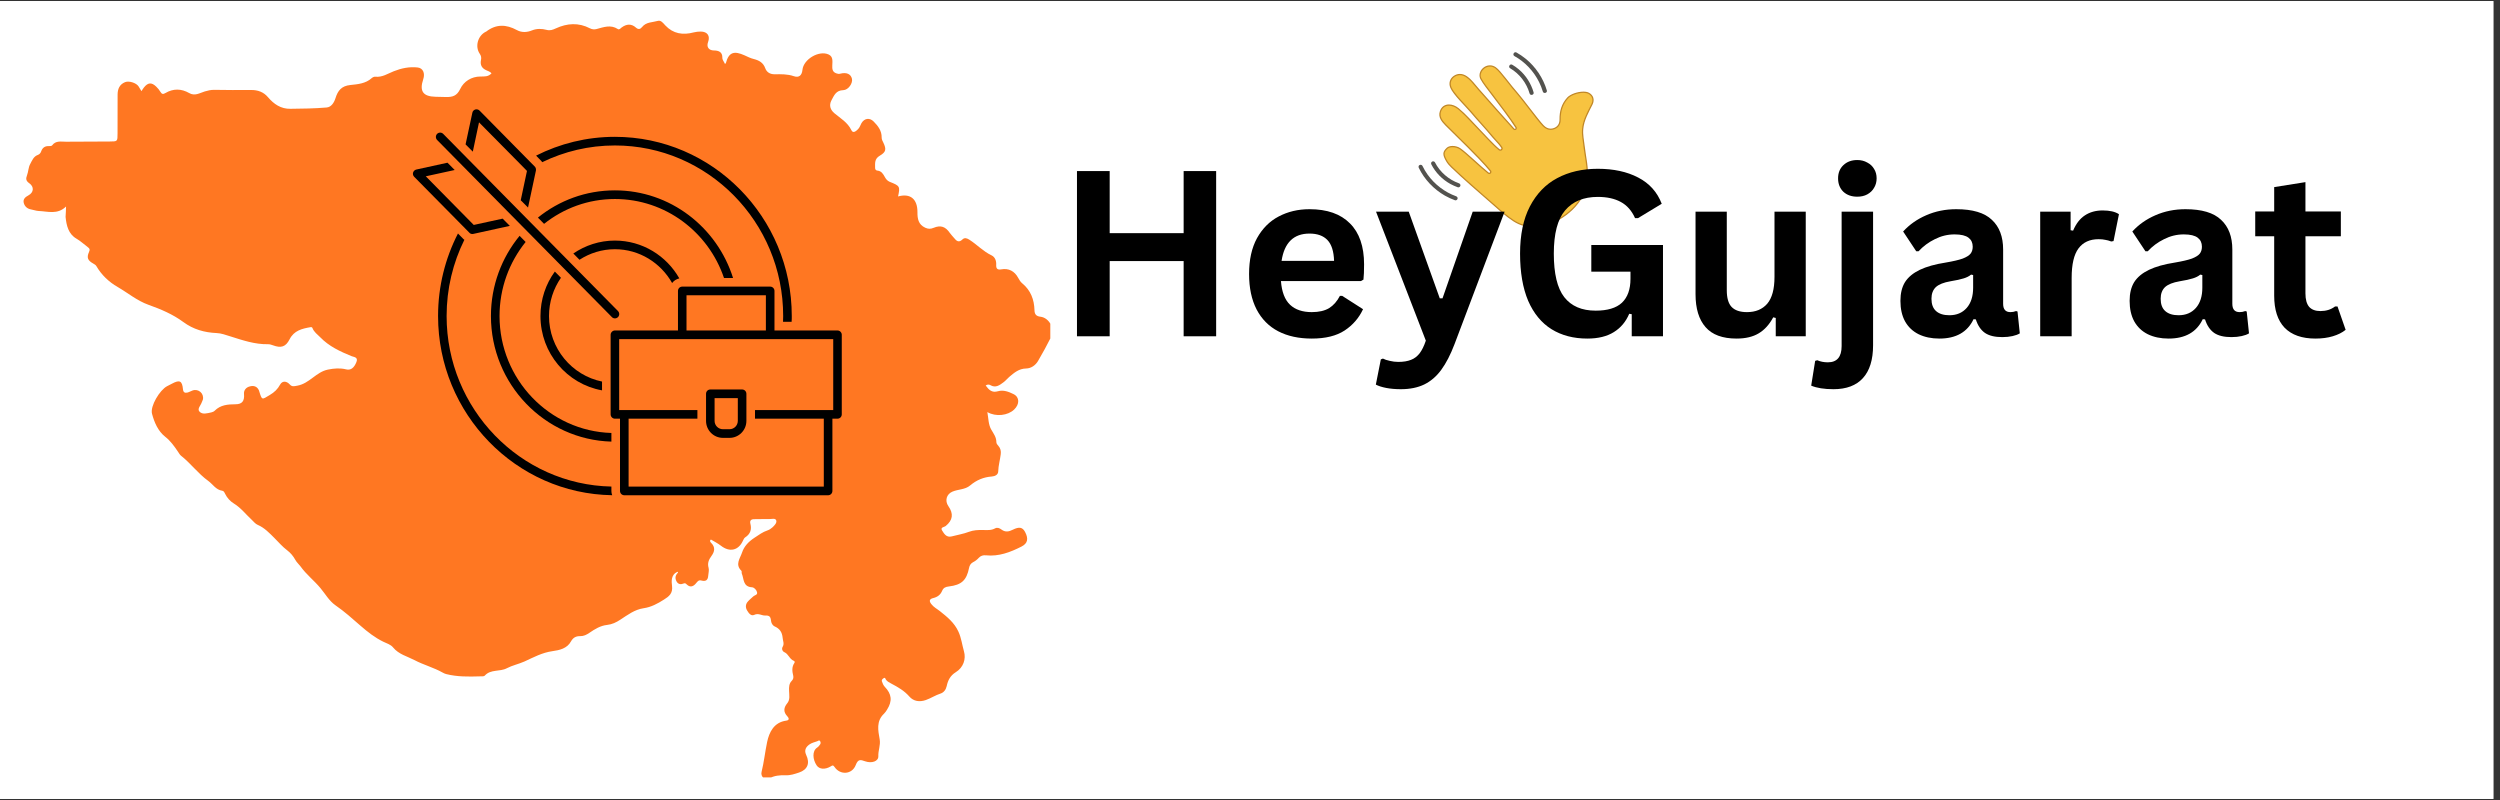 <svg xmlns="http://www.w3.org/2000/svg" xmlns:xlink="http://www.w3.org/1999/xlink" width="250" viewBox="0 0 187.5 60" height="80" preserveAspectRatio="xMidYMid meet"><rect x="0" y="0" width="187.5" height="60" fill="#333333" stroke="none"/><defs><g></g><clipPath id="df2599ed6d"><path d="M 0 0.078 L 187 0.078 L 187 59.918 L 0 59.918 Z M 0 0.078 " clip-rule="nonzero"></path></clipPath><clipPath id="8a6b25657c"><path d="M 1.73 1.457 L 78.773 1.457 L 78.773 58.305 L 1.73 58.305 Z M 1.73 1.457 " clip-rule="nonzero"></path></clipPath><clipPath id="fb42b76bf1"><path d="M 32.258 17.27 L 46 17.27 L 46 37.145 L 32.258 37.145 Z M 32.258 17.27 " clip-rule="nonzero"></path></clipPath><clipPath id="06adc9cfc5"><path d="M 34 8.098 L 41 8.098 L 41 16 L 34 16 Z M 34 8.098 " clip-rule="nonzero"></path></clipPath><clipPath id="bd9e042d4f"><path d="M 30.969 12 L 39 12 L 39 18 L 30.969 18 Z M 30.969 12 " clip-rule="nonzero"></path></clipPath><clipPath id="2ea2609d50"><path d="M 45.766 21.16 L 63.133 21.16 L 63.133 37.145 L 45.766 37.145 Z M 45.766 21.16 " clip-rule="nonzero"></path></clipPath><clipPath id="b5406165d2"><path d="M 107 4 L 119.566 4 L 119.566 17 L 107 17 Z M 107 4 " clip-rule="nonzero"></path></clipPath><clipPath id="9f52a80bcf"><path d="M 107.926 4.891 L 119.523 4.891 L 119.523 17.043 L 107.926 17.043 Z M 107.926 4.891 " clip-rule="nonzero"></path></clipPath><clipPath id="388099c401"><path d="M 113 3.84 L 117 3.84 L 117 7 L 113 7 Z M 113 3.84 " clip-rule="nonzero"></path></clipPath><clipPath id="dc6855bd15"><path d="M 106.363 12 L 110 12 L 110 16 L 106.363 16 Z M 106.363 12 " clip-rule="nonzero"></path></clipPath></defs><g clip-path="url(#df2599ed6d)"><path fill="#ffffff" d="M 0 0.078 L 187 0.078 L 187 59.922 L 0 59.922 Z M 0 0.078 " fill-opacity="1" fill-rule="nonzero"></path><path fill="#ffffff" d="M 0 0.078 L 187 0.078 L 187 59.922 L 0 59.922 Z M 0 0.078 " fill-opacity="1" fill-rule="nonzero"></path></g><g clip-path="url(#8a6b25657c)"><path fill="#ff7722" d="M 4.953 15.488 C 4.312 16.121 3.574 15.848 2.898 15.824 C 2.715 15.816 2.523 15.742 2.328 15.707 C 2.047 15.66 1.84 15.477 1.777 15.199 C 1.719 14.926 1.902 14.777 2.133 14.652 C 2.539 14.434 2.574 14.008 2.195 13.742 C 1.949 13.57 1.922 13.41 2.027 13.145 C 2.133 12.871 2.121 12.562 2.266 12.301 C 2.41 12.035 2.516 11.734 2.844 11.617 C 2.961 11.574 3.051 11.473 3.09 11.348 C 3.188 11.074 3.375 10.945 3.668 10.957 C 3.746 10.957 3.871 10.957 3.906 10.906 C 4.184 10.527 4.574 10.629 4.949 10.629 C 6.043 10.625 7.137 10.617 8.23 10.613 C 8.816 10.609 8.816 10.613 8.816 10.008 C 8.816 9.039 8.816 8.07 8.82 7.102 C 8.82 6.68 8.961 6.332 9.383 6.16 C 9.672 6.043 10.219 6.215 10.391 6.477 C 10.465 6.59 10.531 6.707 10.609 6.836 C 10.68 6.73 10.734 6.637 10.801 6.555 C 11.102 6.18 11.371 6.164 11.715 6.496 C 11.836 6.613 11.949 6.746 12.031 6.887 C 12.133 7.059 12.227 7.086 12.402 6.98 C 12.992 6.629 13.598 6.641 14.191 6.98 C 14.609 7.227 14.984 6.973 15.355 6.859 C 15.586 6.789 15.812 6.738 16.051 6.738 C 16.977 6.746 17.902 6.766 18.828 6.75 C 19.34 6.742 19.773 6.906 20.094 7.285 C 20.543 7.812 21.066 8.172 21.777 8.16 C 22.684 8.148 23.594 8.141 24.5 8.062 C 24.84 8.035 25.055 7.703 25.16 7.367 C 25.336 6.801 25.605 6.445 26.281 6.375 C 26.824 6.32 27.43 6.27 27.883 5.855 C 27.949 5.797 28.066 5.742 28.148 5.754 C 28.672 5.809 29.078 5.523 29.531 5.344 C 30.102 5.117 30.707 4.988 31.332 5.062 C 31.723 5.109 31.895 5.492 31.742 5.945 C 31.445 6.84 31.723 7.238 32.672 7.258 C 32.938 7.266 33.203 7.277 33.473 7.277 C 33.934 7.281 34.266 7.199 34.516 6.672 C 34.781 6.113 35.352 5.738 36.043 5.738 C 36.344 5.738 36.629 5.758 36.863 5.5 C 36.762 5.375 36.617 5.332 36.48 5.273 C 36.137 5.121 35.996 4.871 36.074 4.5 C 36.113 4.328 36.086 4.184 35.98 4.031 C 35.609 3.488 35.836 2.684 36.422 2.387 C 36.438 2.379 36.449 2.379 36.461 2.371 C 37.207 1.793 37.965 1.82 38.77 2.258 C 39.129 2.453 39.52 2.434 39.906 2.277 C 40.254 2.137 40.641 2.145 40.984 2.238 C 41.266 2.316 41.453 2.234 41.688 2.129 C 42.535 1.738 43.395 1.68 44.246 2.125 C 44.414 2.211 44.578 2.219 44.734 2.18 C 45.273 2.039 45.797 1.824 46.34 2.18 C 46.453 2.25 46.539 2.125 46.625 2.059 C 46.984 1.797 47.348 1.758 47.695 2.07 C 47.879 2.234 48.027 2.188 48.156 2.027 C 48.461 1.641 48.934 1.684 49.34 1.566 C 49.57 1.5 49.738 1.73 49.891 1.898 C 50.488 2.539 51.219 2.645 52.027 2.43 C 52.207 2.383 52.387 2.367 52.566 2.367 C 53.059 2.375 53.277 2.695 53.105 3.156 C 52.969 3.523 53.16 3.781 53.539 3.785 C 53.887 3.789 54.184 3.887 54.176 4.324 C 54.172 4.508 54.309 4.629 54.363 4.781 C 54.391 4.77 54.43 4.766 54.434 4.754 C 54.66 3.879 55.082 3.812 55.836 4.148 C 56.062 4.25 56.281 4.367 56.531 4.426 C 56.918 4.523 57.242 4.691 57.395 5.121 C 57.496 5.402 57.738 5.57 58.086 5.57 C 58.574 5.566 59.055 5.547 59.539 5.715 C 59.93 5.848 60.141 5.652 60.184 5.238 C 60.262 4.445 61.422 3.754 62.145 4.086 C 62.5 4.25 62.43 4.598 62.422 4.902 C 62.41 5.172 62.426 5.402 62.734 5.504 C 62.832 5.535 62.914 5.559 63.016 5.527 C 63.492 5.402 63.816 5.551 63.898 5.914 C 63.969 6.234 63.633 6.75 63.246 6.762 C 62.703 6.777 62.566 7.141 62.363 7.516 C 62.145 7.926 62.301 8.254 62.574 8.488 C 63.039 8.879 63.57 9.172 63.855 9.766 C 63.988 10.043 64.23 9.812 64.363 9.676 C 64.477 9.562 64.527 9.387 64.609 9.238 C 64.828 8.867 65.219 8.805 65.523 9.113 C 65.855 9.445 66.133 9.809 66.125 10.316 C 66.121 10.461 66.195 10.578 66.254 10.703 C 66.484 11.195 66.461 11.398 65.98 11.68 C 65.582 11.914 65.633 12.234 65.633 12.578 C 65.633 12.688 65.672 12.781 65.793 12.793 C 66.105 12.82 66.234 13.039 66.367 13.285 C 66.445 13.426 66.551 13.562 66.719 13.633 C 67.496 13.941 67.516 13.977 67.355 14.734 C 68.273 14.477 68.816 14.922 68.809 15.922 C 68.805 16.402 68.875 16.84 69.391 17.078 C 69.609 17.18 69.797 17.184 70.023 17.086 C 70.551 16.867 70.91 16.996 71.23 17.461 C 71.324 17.598 71.449 17.719 71.555 17.848 C 71.738 18.078 71.914 18.227 72.195 17.949 C 72.344 17.805 72.531 17.867 72.699 17.977 C 73.273 18.34 73.738 18.855 74.367 19.152 C 74.633 19.281 74.734 19.566 74.715 19.871 C 74.703 20.133 74.797 20.258 75.09 20.203 C 75.645 20.102 76.086 20.324 76.367 20.844 C 76.449 20.996 76.535 21.141 76.664 21.246 C 77.301 21.77 77.566 22.465 77.586 23.27 C 77.594 23.566 77.715 23.719 78.035 23.754 C 78.695 23.832 79.137 24.668 78.836 25.266 C 78.531 25.879 78.199 26.48 77.855 27.07 C 77.664 27.398 77.332 27.629 76.965 27.637 C 76.418 27.645 76.062 27.957 75.691 28.27 C 75.539 28.398 75.422 28.559 75.262 28.672 C 74.973 28.887 74.672 29.121 74.273 28.883 C 74.184 28.832 74.059 28.816 73.926 28.914 C 74.16 29.227 74.387 29.48 74.844 29.344 C 75.258 29.223 75.66 29.383 76.016 29.559 C 76.477 29.785 76.477 30.32 76.062 30.715 C 75.59 31.168 74.691 31.277 74.051 30.906 C 74.141 31.395 74.121 31.844 74.352 32.234 C 74.523 32.527 74.727 32.793 74.727 33.152 C 74.727 33.277 74.809 33.359 74.879 33.441 C 75.043 33.625 75.086 33.84 75.055 34.07 C 75.004 34.5 74.879 34.914 74.867 35.352 C 74.863 35.605 74.629 35.719 74.387 35.738 C 73.77 35.781 73.234 36.008 72.758 36.41 C 72.383 36.73 71.859 36.688 71.426 36.875 C 70.988 37.062 70.844 37.555 71.129 37.961 C 71.531 38.539 71.461 39.008 70.934 39.445 C 70.824 39.539 70.5 39.539 70.656 39.785 C 70.809 40.031 70.98 40.332 71.379 40.23 C 71.809 40.113 72.254 40.047 72.668 39.887 C 73.012 39.758 73.348 39.746 73.695 39.75 C 74.016 39.75 74.332 39.797 74.637 39.625 C 74.793 39.539 74.969 39.609 75.109 39.715 C 75.391 39.926 75.66 39.883 75.957 39.73 C 76.449 39.484 76.695 39.543 76.883 39.902 C 77.145 40.402 77.086 40.754 76.605 40.996 C 75.773 41.418 74.906 41.75 73.941 41.648 C 73.727 41.629 73.555 41.68 73.41 41.836 C 73.289 41.969 73.148 42.082 72.98 42.164 C 72.816 42.254 72.719 42.391 72.68 42.59 C 72.496 43.52 72.117 43.871 71.168 43.984 C 70.918 44.012 70.754 44.078 70.652 44.328 C 70.531 44.613 70.305 44.781 69.992 44.855 C 69.734 44.918 69.648 45.047 69.844 45.301 C 70.027 45.543 70.285 45.668 70.504 45.844 C 71.039 46.27 71.574 46.699 71.879 47.367 C 72.102 47.848 72.156 48.355 72.297 48.848 C 72.465 49.43 72.254 50.062 71.684 50.414 C 71.27 50.672 71.094 51.023 71.004 51.453 C 70.945 51.727 70.781 51.938 70.543 52.016 C 70.152 52.141 69.816 52.371 69.434 52.504 C 68.969 52.664 68.52 52.605 68.199 52.238 C 67.82 51.801 67.34 51.531 66.848 51.27 C 66.699 51.191 66.551 51.117 66.445 50.977 C 66.402 50.922 66.402 50.785 66.277 50.863 C 66.191 50.918 66.102 50.996 66.141 51.098 C 66.188 51.242 66.254 51.398 66.352 51.504 C 66.883 52.055 66.941 52.57 66.527 53.227 C 66.461 53.332 66.391 53.441 66.301 53.527 C 65.703 54.09 65.859 54.789 65.977 55.457 C 66.051 55.898 65.855 56.289 65.875 56.719 C 65.887 57.094 65.387 57.273 64.887 57.098 C 64.527 56.965 64.352 56.93 64.18 57.379 C 63.906 58.094 63.012 58.152 62.59 57.523 C 62.477 57.359 62.426 57.406 62.309 57.477 C 61.891 57.73 61.453 57.707 61.25 57.406 C 60.949 56.957 60.898 56.328 61.285 56.07 C 61.379 56.012 61.449 55.918 61.512 55.828 C 61.562 55.758 61.555 55.66 61.508 55.586 C 61.441 55.477 61.363 55.574 61.289 55.594 C 61.094 55.66 60.871 55.719 60.715 55.828 C 60.48 55.996 60.285 56.234 60.461 56.613 C 60.766 57.246 60.562 57.727 59.934 57.938 C 59.605 58.047 59.273 58.164 58.91 58.145 C 58.492 58.129 58.082 58.172 57.695 58.371 C 57.367 58.535 57.031 58.254 57.117 57.898 C 57.301 57.156 57.379 56.391 57.535 55.648 C 57.688 54.926 58.039 54.172 58.973 54.047 C 59.219 54.016 59.176 53.852 59.047 53.719 C 58.738 53.391 58.773 53.078 59.043 52.746 C 59.27 52.473 59.188 52.129 59.18 51.812 C 59.172 51.539 59.172 51.273 59.379 51.066 C 59.492 50.957 59.523 50.816 59.492 50.68 C 59.41 50.344 59.375 50.027 59.578 49.723 C 59.625 49.656 59.605 49.59 59.523 49.555 C 59.211 49.434 59.141 49.051 58.828 48.914 C 58.676 48.848 58.609 48.656 58.699 48.512 C 58.84 48.273 58.715 48.07 58.699 47.844 C 58.66 47.41 58.477 47.145 58.09 46.977 C 58 46.938 57.914 46.828 57.871 46.73 C 57.77 46.492 57.898 46.129 57.398 46.164 C 57.137 46.184 56.887 45.957 56.562 46.117 C 56.328 46.23 56.148 45.977 56.039 45.793 C 55.906 45.582 55.902 45.332 56.078 45.129 C 56.203 44.98 56.363 44.859 56.5 44.727 C 56.602 44.629 56.836 44.629 56.777 44.41 C 56.73 44.223 56.551 44.055 56.402 44.047 C 55.707 44.008 55.805 43.414 55.633 43.012 C 55.609 42.949 55.645 42.844 55.605 42.809 C 55.113 42.332 55.508 41.883 55.652 41.445 C 55.809 40.973 56.133 40.633 56.566 40.344 C 56.895 40.129 57.199 39.898 57.57 39.777 C 57.707 39.73 57.82 39.652 57.926 39.559 C 58.086 39.414 58.277 39.215 58.219 39.035 C 58.156 38.836 57.871 38.938 57.691 38.93 C 57.324 38.918 56.961 38.945 56.594 38.938 C 56.336 38.93 56.215 39.035 56.281 39.289 C 56.391 39.727 56.266 40.059 55.891 40.301 C 55.816 40.352 55.766 40.449 55.727 40.539 C 55.391 41.293 54.723 41.441 54.066 40.926 C 53.836 40.746 53.57 40.617 53.32 40.465 C 53.199 40.562 53.273 40.652 53.336 40.715 C 53.664 41.039 53.602 41.371 53.359 41.699 C 53.16 41.969 53.043 42.242 53.145 42.59 C 53.195 42.777 53.129 42.98 53.117 43.172 C 53.098 43.523 52.918 43.621 52.621 43.543 C 52.41 43.484 52.332 43.586 52.215 43.73 C 52.027 43.969 51.781 44.102 51.504 43.832 C 51.441 43.77 51.387 43.715 51.285 43.758 C 51.066 43.852 50.867 43.832 50.742 43.609 C 50.609 43.367 50.645 43.152 50.84 42.957 C 50.855 42.949 50.84 42.91 50.84 42.879 C 50.312 43.07 50.359 43.613 50.402 43.938 C 50.477 44.512 50.164 44.738 49.797 44.969 C 49.328 45.27 48.828 45.539 48.27 45.617 C 47.586 45.719 47.07 46.125 46.523 46.477 C 46.215 46.68 45.91 46.828 45.527 46.871 C 45.039 46.922 44.609 47.184 44.207 47.461 C 43.988 47.609 43.781 47.715 43.512 47.711 C 43.211 47.703 42.984 47.816 42.828 48.098 C 42.535 48.645 41.945 48.766 41.438 48.836 C 40.66 48.945 40.012 49.301 39.332 49.613 C 38.898 49.805 38.406 49.91 38.023 50.113 C 37.484 50.402 36.805 50.172 36.359 50.672 C 36.297 50.742 36.121 50.723 35.996 50.727 C 35.145 50.754 34.293 50.766 33.461 50.555 C 33.371 50.531 33.277 50.488 33.195 50.441 C 32.523 50.062 31.766 49.867 31.094 49.512 C 30.547 49.227 29.91 49.078 29.488 48.566 C 29.301 48.332 29.008 48.258 28.746 48.129 C 28.117 47.824 27.562 47.387 27.039 46.93 C 26.43 46.398 25.828 45.859 25.16 45.398 C 24.68 45.062 24.398 44.543 24.031 44.105 C 23.562 43.539 22.969 43.086 22.539 42.48 C 22.414 42.312 22.246 42.172 22.148 41.988 C 21.992 41.707 21.805 41.477 21.539 41.273 C 21.184 41.008 20.891 40.66 20.574 40.344 C 20.199 39.973 19.836 39.582 19.332 39.367 C 19.16 39.297 19.027 39.125 18.887 38.992 C 18.438 38.578 18.066 38.082 17.527 37.754 C 17.258 37.59 17.031 37.336 16.887 37.043 C 16.836 36.938 16.781 36.816 16.668 36.805 C 16.191 36.738 15.965 36.32 15.621 36.07 C 14.859 35.523 14.309 34.754 13.578 34.18 C 13.484 34.105 13.422 33.984 13.352 33.883 C 13.07 33.469 12.797 33.074 12.383 32.75 C 11.848 32.328 11.574 31.676 11.402 31.035 C 11.246 30.465 11.988 29.246 12.531 28.965 C 12.652 28.902 12.781 28.84 12.902 28.773 C 13.477 28.465 13.664 28.559 13.723 29.199 C 13.75 29.445 13.875 29.484 14.059 29.441 C 14.195 29.41 14.312 29.328 14.445 29.285 C 14.887 29.133 15.312 29.508 15.219 29.961 C 15.199 30.043 15.148 30.113 15.125 30.191 C 15.047 30.422 14.766 30.672 14.969 30.879 C 15.195 31.113 15.547 30.992 15.848 30.93 C 15.938 30.91 16.043 30.867 16.105 30.801 C 16.543 30.363 17.086 30.324 17.66 30.32 C 18.168 30.32 18.344 30.066 18.301 29.562 C 18.27 29.258 18.461 29.051 18.738 28.98 C 19.012 28.906 19.27 28.965 19.41 29.258 C 19.422 29.281 19.43 29.309 19.438 29.336 C 19.656 30.035 19.629 29.988 20.234 29.625 C 20.582 29.418 20.82 29.191 21.012 28.84 C 21.172 28.551 21.484 28.566 21.723 28.824 C 21.898 29.016 22.027 28.977 22.297 28.926 C 23.207 28.766 23.707 27.898 24.598 27.719 C 25.062 27.625 25.508 27.59 25.961 27.703 C 26.297 27.785 26.551 27.613 26.734 27.148 C 26.875 26.785 26.547 26.781 26.375 26.715 C 25.512 26.363 24.676 25.977 24.02 25.297 C 23.812 25.086 23.547 24.902 23.434 24.605 C 23.406 24.543 23.363 24.527 23.305 24.535 C 22.66 24.645 22.055 24.785 21.719 25.449 C 21.43 26.016 21.082 26.125 20.473 25.898 C 20.348 25.852 20.234 25.816 20.105 25.816 C 19.113 25.836 18.191 25.516 17.262 25.223 C 16.93 25.121 16.59 24.992 16.254 24.98 C 15.336 24.941 14.5 24.707 13.75 24.152 C 12.957 23.566 12.055 23.188 11.133 22.859 C 10.273 22.551 9.594 21.969 8.82 21.523 C 8.16 21.141 7.617 20.625 7.227 19.957 C 7.184 19.879 7.09 19.82 7.004 19.773 C 6.582 19.539 6.484 19.328 6.676 18.898 C 6.758 18.715 6.738 18.645 6.578 18.531 C 6.297 18.324 6.051 18.082 5.738 17.902 C 5.129 17.551 4.984 16.914 4.918 16.266 C 4.93 16.012 4.953 15.75 4.953 15.488 Z M 4.953 15.488 " fill-opacity="1" fill-rule="nonzero"></path></g><path fill="#000000" d="M 40.664 12.164 C 42.316 11.363 44.16 10.91 46.117 10.91 C 53.078 10.91 58.738 16.645 58.738 23.703 C 58.738 23.852 58.738 23.992 58.727 24.137 L 59.371 24.137 C 59.383 23.992 59.383 23.852 59.383 23.703 C 59.383 16.289 53.434 10.262 46.117 10.262 C 43.996 10.262 41.98 10.773 40.207 11.672 L 40.453 11.926 L 40.562 12.035 C 40.598 12.074 40.641 12.117 40.664 12.164 " fill-opacity="1" fill-rule="nonzero"></path><g clip-path="url(#fb42b76bf1)"><path fill="#000000" d="M 33.496 23.703 C 33.496 21.648 33.973 19.711 34.828 17.984 C 34.797 17.969 34.773 17.941 34.742 17.914 L 34.594 17.762 L 34.348 17.512 C 33.395 19.367 32.855 21.473 32.855 23.703 C 32.855 31.039 38.695 37.031 45.914 37.141 C 45.875 37.043 45.855 36.934 45.855 36.824 L 45.855 36.492 C 39.023 36.352 33.496 30.664 33.496 23.703 " fill-opacity="1" fill-rule="nonzero"></path></g><path fill="#000000" d="M 45.855 32.473 C 41.203 32.332 37.465 28.449 37.465 23.703 C 37.465 21.598 38.199 19.664 39.422 18.148 L 38.969 17.688 C 37.625 19.324 36.82 21.422 36.82 23.703 C 36.82 28.809 40.852 32.98 45.855 33.121 L 45.855 32.473 " fill-opacity="1" fill-rule="nonzero"></path><path fill="#000000" d="M 54.301 20.852 L 54.98 20.852 C 53.785 17.047 50.27 14.277 46.117 14.277 C 43.93 14.277 41.926 15.043 40.344 16.32 L 40.805 16.789 C 42.273 15.621 44.117 14.926 46.117 14.926 C 49.906 14.926 53.137 17.402 54.301 20.852 " fill-opacity="1" fill-rule="nonzero"></path><path fill="#000000" d="M 45.152 29.277 L 45.152 28.617 C 42.891 28.156 41.176 26.129 41.176 23.703 C 41.176 22.633 41.508 21.648 42.07 20.832 L 41.613 20.367 C 40.934 21.297 40.535 22.453 40.535 23.703 C 40.535 26.492 42.535 28.809 45.152 29.277 " fill-opacity="1" fill-rule="nonzero"></path><path fill="#000000" d="M 50.41 21.227 C 50.535 21.051 50.73 20.93 50.949 20.879 C 49.992 19.188 48.184 18.043 46.117 18.043 C 44.965 18.043 43.895 18.402 43 19.012 L 43.461 19.484 C 44.23 18.984 45.148 18.691 46.117 18.691 C 47.957 18.691 49.559 19.719 50.41 21.227 " fill-opacity="1" fill-rule="nonzero"></path><path fill="#000000" d="M 45.895 23.785 C 45.953 23.848 46.035 23.879 46.121 23.879 C 46.203 23.879 46.281 23.848 46.348 23.785 C 46.473 23.66 46.473 23.453 46.348 23.328 L 37.285 14.141 L 33.242 10.043 C 33.117 9.914 32.91 9.914 32.785 10.039 C 32.66 10.168 32.66 10.371 32.785 10.5 L 36.824 14.594 L 45.895 23.785 " fill-opacity="1" fill-rule="nonzero"></path><g clip-path="url(#06adc9cfc5)"><path fill="#000000" d="M 39.055 15.02 L 39.602 15.566 L 40.195 12.789 C 40.211 12.68 40.184 12.566 40.105 12.488 L 39.852 12.234 L 35.969 8.297 C 35.887 8.211 35.762 8.18 35.645 8.211 C 35.535 8.25 35.445 8.34 35.426 8.457 L 34.918 10.828 L 35.461 11.375 L 35.926 9.176 L 39.289 12.578 L 39.523 12.82 L 39.055 15.02 " fill-opacity="1" fill-rule="nonzero"></path></g><g clip-path="url(#bd9e042d4f)"><path fill="#000000" d="M 35.426 17.551 C 35.453 17.551 35.473 17.551 35.496 17.543 L 38.238 16.941 L 37.699 16.398 L 35.531 16.871 L 35.258 16.594 L 31.934 13.223 L 34.102 12.75 L 33.562 12.203 L 31.223 12.715 C 31.109 12.742 31.016 12.828 30.98 12.945 C 30.949 13.055 30.98 13.176 31.066 13.262 L 34.918 17.164 L 35.203 17.453 C 35.258 17.52 35.344 17.551 35.426 17.551 " fill-opacity="1" fill-rule="nonzero"></path></g><g clip-path="url(#2ea2609d50)"><path fill="#000000" d="M 57.441 24.785 L 51.488 24.785 L 51.488 22.145 L 57.441 22.145 Z M 62.492 30.754 L 56.625 30.754 L 56.625 31.402 L 61.785 31.402 L 61.785 36.496 L 47.145 36.496 L 47.145 31.402 L 52.305 31.402 L 52.305 30.754 L 46.438 30.754 L 46.438 25.434 L 51.16 25.434 C 51.164 25.434 51.164 25.434 51.168 25.434 L 57.766 25.434 C 57.766 25.434 57.77 25.434 57.773 25.434 L 62.492 25.434 Z M 62.812 24.785 L 58.086 24.785 L 58.086 21.82 C 58.086 21.641 57.941 21.496 57.766 21.496 L 51.168 21.496 C 50.988 21.496 50.848 21.641 50.848 21.82 L 50.848 24.785 L 46.117 24.785 C 45.945 24.785 45.797 24.938 45.797 25.109 L 45.797 31.078 C 45.797 31.254 45.945 31.402 46.117 31.402 L 46.5 31.402 L 46.5 36.82 C 46.5 37 46.645 37.145 46.824 37.145 L 62.109 37.145 C 62.285 37.145 62.43 37 62.43 36.82 L 62.43 31.402 L 62.812 31.402 C 62.992 31.402 63.133 31.254 63.133 31.078 L 63.133 25.109 C 63.133 24.938 62.992 24.785 62.812 24.785 " fill-opacity="1" fill-rule="nonzero"></path></g><path fill="#000000" d="M 54.715 32.191 L 54.219 32.191 C 53.875 32.191 53.594 31.91 53.594 31.566 L 53.594 29.859 L 55.336 29.859 L 55.336 31.566 C 55.336 31.91 55.059 32.191 54.715 32.191 Z M 55.66 29.211 L 53.273 29.211 C 53.094 29.211 52.953 29.355 52.953 29.535 L 52.953 31.566 C 52.953 32.27 53.52 32.84 54.219 32.84 L 54.715 32.84 C 55.41 32.84 55.98 32.27 55.98 31.566 L 55.98 29.535 C 55.98 29.355 55.836 29.211 55.66 29.211 " fill-opacity="1" fill-rule="nonzero"></path><g clip-path="url(#b5406165d2)"><path fill="#f7c340" d="M 115.004 16.996 C 114.473 16.996 113.992 16.855 113.535 16.562 C 113.023 16.234 112.562 15.828 112.117 15.434 C 112.039 15.363 111.961 15.293 111.883 15.223 C 111.66 15.027 111.43 14.828 111.211 14.637 C 110.43 13.953 109.621 13.25 108.863 12.52 C 108.695 12.359 108.582 12.219 108.492 12.062 C 108.223 11.59 108.234 11.406 108.543 11.113 C 108.621 11.039 108.77 10.996 108.941 10.996 C 109.141 10.996 109.34 11.051 109.488 11.148 C 109.738 11.312 110.215 11.742 110.676 12.156 C 111.035 12.48 111.379 12.789 111.621 12.98 C 111.641 12.996 111.668 13.008 111.691 13.008 C 111.738 13.008 111.777 12.98 111.797 12.938 C 111.816 12.898 111.812 12.852 111.785 12.816 C 111.422 12.355 110.52 11.438 110.098 11.016 C 109.902 10.82 109.699 10.625 109.504 10.434 C 109.152 10.09 108.789 9.73 108.438 9.375 C 108.168 9.102 107.895 8.777 108.031 8.363 C 108.133 8.051 108.363 7.879 108.676 7.879 C 108.906 7.879 109.16 7.98 109.371 8.152 C 109.77 8.48 110.133 8.867 110.48 9.238 C 110.609 9.379 110.746 9.523 110.879 9.66 C 110.961 9.746 111.066 9.855 111.191 9.988 C 111.582 10.406 112.121 10.98 112.445 11.23 C 112.469 11.25 112.496 11.262 112.523 11.262 C 112.57 11.262 112.613 11.234 112.637 11.191 C 112.66 11.152 112.66 11.102 112.633 11.062 C 112.508 10.867 112.332 10.68 112.176 10.512 C 112.09 10.418 112.008 10.332 111.945 10.254 C 111.672 9.918 111.379 9.59 111.094 9.27 C 110.84 8.988 110.582 8.699 110.336 8.402 C 110.23 8.277 110.078 8.113 109.902 7.926 C 109.488 7.48 108.969 6.93 108.82 6.562 C 108.688 6.25 108.781 5.926 109.055 5.734 C 109.191 5.637 109.34 5.59 109.492 5.59 C 109.66 5.59 109.828 5.648 109.996 5.762 C 110.262 5.945 110.469 6.195 110.668 6.438 C 110.734 6.52 110.801 6.598 110.871 6.676 C 111.578 7.488 112.996 9.078 113.539 9.676 C 113.559 9.699 113.586 9.711 113.613 9.711 C 113.652 9.711 113.688 9.691 113.707 9.656 C 113.723 9.625 113.723 9.586 113.703 9.555 C 113.445 9.137 112.824 8.285 111.91 7.09 C 111.871 7.035 111.828 6.98 111.785 6.926 C 111.523 6.586 111.227 6.199 111.066 5.902 C 110.988 5.742 110.988 5.57 111.066 5.395 C 111.172 5.168 111.387 5 111.629 4.957 C 111.668 4.949 111.707 4.945 111.746 4.945 C 111.891 4.945 112.031 4.992 112.164 5.086 C 112.371 5.227 112.719 5.668 113.086 6.133 C 113.336 6.445 113.594 6.773 113.828 7.035 C 113.965 7.188 114.273 7.59 114.605 8.016 C 115.031 8.566 115.516 9.195 115.73 9.418 C 115.902 9.602 116.094 9.695 116.297 9.695 C 116.383 9.695 116.469 9.68 116.555 9.648 C 116.852 9.543 117.012 9.301 117.008 8.969 C 117 8.305 117.188 7.773 117.578 7.344 C 117.793 7.109 118.32 6.918 118.758 6.918 C 118.922 6.918 119.059 6.945 119.152 7 C 119.465 7.172 119.559 7.484 119.398 7.816 C 119.348 7.918 119.301 8.016 119.25 8.113 C 119.004 8.594 118.754 9.094 118.699 9.676 C 118.672 10 118.715 10.312 118.758 10.613 C 118.773 10.727 118.789 10.84 118.801 10.949 C 118.828 11.199 118.871 11.449 118.91 11.695 C 119.004 12.277 119.098 12.879 119.016 13.473 L 119.016 13.477 C 118.969 14.465 118.395 15.223 117.922 15.684 C 117.367 16.227 116.633 16.664 115.961 16.855 C 115.629 16.949 115.305 16.996 115.004 16.996 " fill-opacity="1" fill-rule="nonzero"></path></g><g clip-path="url(#9f52a80bcf)"><path fill="#c08625" d="M 111.746 4.898 C 111.703 4.898 111.664 4.902 111.617 4.91 C 111.359 4.957 111.133 5.133 111.023 5.375 C 110.953 5.531 110.926 5.727 111.027 5.926 C 111.211 6.273 111.586 6.742 111.871 7.117 C 112.332 7.719 113.297 8.992 113.66 9.582 C 113.688 9.621 113.652 9.664 113.613 9.664 C 113.602 9.664 113.586 9.656 113.574 9.645 C 113.035 9.051 111.609 7.449 110.906 6.645 C 110.625 6.328 110.383 5.973 110.023 5.723 C 109.848 5.602 109.668 5.543 109.492 5.543 C 109.332 5.543 109.172 5.594 109.027 5.695 C 108.754 5.883 108.625 6.223 108.773 6.582 C 108.992 7.109 109.938 8 110.297 8.434 C 110.82 9.062 111.395 9.648 111.906 10.281 C 112.09 10.504 112.402 10.793 112.594 11.086 C 112.629 11.148 112.582 11.211 112.523 11.211 C 112.508 11.211 112.492 11.207 112.473 11.195 C 112.055 10.867 111.262 9.984 110.914 9.629 C 110.418 9.117 109.949 8.566 109.402 8.117 C 109.184 7.938 108.918 7.832 108.676 7.832 C 108.375 7.832 108.105 7.988 107.988 8.348 C 107.84 8.785 108.121 9.121 108.402 9.41 C 108.949 9.961 109.512 10.504 110.062 11.051 C 110.488 11.473 111.383 12.387 111.746 12.848 C 111.785 12.898 111.742 12.957 111.691 12.957 C 111.68 12.957 111.664 12.953 111.648 12.941 C 111.09 12.504 109.957 11.398 109.516 11.109 C 109.352 11 109.137 10.945 108.941 10.945 C 108.766 10.945 108.602 10.992 108.508 11.082 C 108.176 11.395 108.176 11.602 108.453 12.086 C 108.555 12.266 108.684 12.414 108.832 12.555 C 109.805 13.492 110.836 14.367 111.852 15.258 C 112.387 15.73 112.906 16.215 113.508 16.602 C 113.988 16.91 114.488 17.043 115.004 17.043 C 115.32 17.043 115.645 16.992 115.973 16.902 C 117.227 16.547 118.98 15.242 119.062 13.48 C 119.184 12.629 118.941 11.789 118.852 10.945 C 118.805 10.527 118.707 10.117 118.746 9.68 C 118.809 8.992 119.152 8.43 119.441 7.84 C 119.613 7.484 119.512 7.141 119.176 6.957 C 119.066 6.898 118.918 6.871 118.758 6.871 C 118.324 6.871 117.777 7.059 117.543 7.312 C 117.109 7.789 116.953 8.344 116.961 8.969 C 116.965 9.27 116.82 9.504 116.539 9.605 C 116.453 9.633 116.375 9.648 116.297 9.648 C 116.102 9.648 115.922 9.555 115.766 9.387 C 115.387 8.992 114.18 7.355 113.863 7.004 C 113.27 6.34 112.543 5.285 112.191 5.047 C 112.059 4.953 111.906 4.898 111.746 4.898 Z M 111.746 4.992 C 111.879 4.992 112.012 5.035 112.141 5.125 C 112.34 5.262 112.684 5.699 113.051 6.16 C 113.297 6.477 113.555 6.801 113.793 7.066 C 113.926 7.219 114.238 7.621 114.566 8.043 C 114.992 8.598 115.477 9.227 115.695 9.453 C 115.879 9.645 116.082 9.742 116.297 9.742 C 116.387 9.742 116.477 9.727 116.57 9.691 C 116.883 9.582 117.059 9.316 117.055 8.969 C 117.051 8.648 117.09 8.371 117.176 8.113 C 117.27 7.84 117.41 7.598 117.613 7.375 C 117.82 7.152 118.332 6.965 118.758 6.965 C 118.91 6.965 119.039 6.992 119.129 7.039 C 119.273 7.117 119.367 7.23 119.406 7.359 C 119.445 7.492 119.43 7.645 119.355 7.797 C 119.305 7.895 119.258 7.996 119.207 8.09 C 118.961 8.578 118.707 9.078 118.652 9.672 C 118.621 10 118.668 10.316 118.711 10.621 C 118.727 10.73 118.742 10.844 118.754 10.957 C 118.781 11.207 118.824 11.457 118.863 11.703 C 118.953 12.281 119.051 12.879 118.969 13.469 L 118.969 13.477 C 118.922 14.449 118.355 15.195 117.891 15.652 C 117.34 16.188 116.613 16.621 115.949 16.809 C 115.617 16.902 115.301 16.949 115.004 16.949 C 114.48 16.949 114.008 16.809 113.562 16.523 C 113.055 16.199 112.594 15.789 112.152 15.398 C 112.074 15.328 111.992 15.258 111.914 15.188 C 111.691 14.992 111.465 14.793 111.242 14.602 C 110.461 13.918 109.656 13.215 108.898 12.484 C 108.734 12.328 108.621 12.191 108.535 12.039 C 108.398 11.797 108.34 11.645 108.348 11.523 C 108.352 11.402 108.418 11.297 108.574 11.148 C 108.645 11.082 108.785 11.043 108.941 11.043 C 109.133 11.043 109.32 11.094 109.465 11.188 C 109.707 11.352 110.184 11.777 110.641 12.191 C 111.004 12.516 111.348 12.824 111.59 13.016 C 111.621 13.043 111.656 13.055 111.691 13.055 C 111.754 13.055 111.812 13.016 111.84 12.961 C 111.867 12.902 111.863 12.836 111.824 12.789 C 111.457 12.324 110.555 11.402 110.129 10.98 C 109.934 10.789 109.734 10.59 109.539 10.402 C 109.188 10.055 108.824 9.699 108.473 9.344 C 108.203 9.066 107.949 8.766 108.078 8.375 C 108.172 8.086 108.387 7.93 108.676 7.93 C 108.895 7.93 109.141 8.023 109.344 8.191 C 109.738 8.516 110.098 8.898 110.445 9.273 C 110.574 9.41 110.711 9.555 110.844 9.691 C 110.926 9.777 111.031 9.891 111.156 10.02 C 111.551 10.438 112.09 11.016 112.414 11.27 C 112.445 11.293 112.484 11.309 112.523 11.309 C 112.59 11.309 112.648 11.273 112.68 11.215 C 112.711 11.16 112.707 11.094 112.672 11.035 C 112.547 10.84 112.371 10.648 112.211 10.48 C 112.125 10.387 112.047 10.301 111.984 10.223 C 111.707 9.887 111.414 9.559 111.129 9.238 C 110.879 8.957 110.617 8.668 110.371 8.371 C 110.266 8.246 110.113 8.082 109.938 7.895 C 109.523 7.453 109.012 6.902 108.863 6.547 C 108.801 6.395 108.793 6.242 108.836 6.102 C 108.875 5.973 108.961 5.855 109.082 5.773 C 109.211 5.684 109.348 5.637 109.492 5.637 C 109.648 5.637 109.809 5.691 109.969 5.801 C 110.23 5.98 110.426 6.219 110.633 6.469 C 110.695 6.547 110.766 6.629 110.832 6.707 C 111.543 7.52 112.961 9.113 113.504 9.707 C 113.531 9.742 113.57 9.758 113.613 9.758 C 113.668 9.758 113.719 9.73 113.746 9.68 C 113.773 9.633 113.773 9.578 113.742 9.531 C 113.484 9.113 112.863 8.258 111.949 7.059 C 111.906 7.008 111.867 6.953 111.824 6.898 C 111.562 6.559 111.266 6.176 111.109 5.879 C 111.035 5.734 111.035 5.578 111.113 5.414 C 111.207 5.199 111.41 5.043 111.637 5.004 C 111.672 4.996 111.711 4.992 111.746 4.992 " fill-opacity="1" fill-rule="nonzero"></path></g><g clip-path="url(#388099c401)"><path fill="#53524e" d="M 113.582 4.207 C 114.383 4.652 115.031 5.344 115.434 6.16 C 115.547 6.387 115.637 6.621 115.711 6.863 C 115.766 7.055 116.07 6.973 116.012 6.781 C 115.738 5.855 115.176 5.016 114.426 4.406 C 114.207 4.23 113.98 4.074 113.738 3.938 C 113.562 3.84 113.406 4.109 113.582 4.207 " fill-opacity="1" fill-rule="nonzero"></path></g><path fill="#53524e" d="M 113.262 5.121 C 113.969 5.535 114.492 6.227 114.719 7.008 C 114.773 7.199 115.074 7.121 115.02 6.926 C 114.828 6.262 114.438 5.645 113.906 5.199 C 113.754 5.07 113.59 4.953 113.418 4.855 C 113.246 4.754 113.086 5.02 113.262 5.121 " fill-opacity="1" fill-rule="nonzero"></path><g clip-path="url(#dc6855bd15)"><path fill="#53524e" d="M 106.41 12.59 C 106.828 13.457 107.527 14.191 108.367 14.672 C 108.609 14.809 108.863 14.926 109.125 15.02 C 109.203 15.047 109.297 14.988 109.316 14.91 C 109.34 14.824 109.289 14.75 109.207 14.719 C 108.359 14.414 107.602 13.836 107.078 13.105 C 106.926 12.895 106.793 12.668 106.68 12.434 C 106.645 12.359 106.535 12.34 106.465 12.379 C 106.387 12.422 106.375 12.516 106.41 12.59 " fill-opacity="1" fill-rule="nonzero"></path></g><path fill="#53524e" d="M 107.352 12.332 C 107.664 12.949 108.172 13.461 108.777 13.797 C 108.957 13.895 109.145 13.977 109.336 14.047 C 109.414 14.074 109.508 14.016 109.527 13.938 C 109.551 13.852 109.5 13.773 109.418 13.746 C 108.648 13.473 107.992 12.902 107.621 12.176 C 107.582 12.102 107.477 12.078 107.406 12.121 C 107.332 12.164 107.312 12.258 107.352 12.332 " fill-opacity="1" fill-rule="nonzero"></path><g fill="#000000" fill-opacity="1"><g transform="translate(79.164, 25.221)"><g><path d="M 9.609 -7.734 L 9.609 -12.391 L 12.047 -12.391 L 12.047 0 L 9.609 0 L 9.609 -5.641 L 4.062 -5.641 L 4.062 0 L 1.609 0 L 1.609 -12.391 L 4.062 -12.391 L 4.062 -7.734 Z M 9.609 -7.734 "></path></g></g></g><g fill="#000000" fill-opacity="1"><g transform="translate(92.837, 25.221)"><g><path d="M 9.234 -4.141 L 3.234 -4.141 C 3.297 -3.328 3.523 -2.734 3.922 -2.359 C 4.316 -1.992 4.859 -1.812 5.547 -1.812 C 6.078 -1.812 6.508 -1.91 6.844 -2.109 C 7.176 -2.316 7.445 -2.625 7.656 -3.031 L 7.828 -3.031 L 9.391 -2.031 C 9.086 -1.375 8.629 -0.844 8.016 -0.438 C 7.398 -0.031 6.578 0.172 5.547 0.172 C 4.578 0.172 3.738 -0.008 3.031 -0.375 C 2.332 -0.738 1.789 -1.285 1.406 -2.016 C 1.031 -2.742 0.844 -3.629 0.844 -4.672 C 0.844 -5.734 1.039 -6.629 1.438 -7.359 C 1.844 -8.086 2.383 -8.629 3.062 -8.984 C 3.75 -9.348 4.52 -9.531 5.375 -9.531 C 6.695 -9.531 7.707 -9.176 8.406 -8.469 C 9.113 -7.77 9.469 -6.742 9.469 -5.391 C 9.469 -4.898 9.453 -4.52 9.422 -4.25 Z M 7.219 -5.656 C 7.195 -6.375 7.031 -6.895 6.719 -7.219 C 6.414 -7.539 5.969 -7.703 5.375 -7.703 C 4.188 -7.703 3.488 -7.02 3.281 -5.656 Z M 7.219 -5.656 "></path></g></g></g><g fill="#000000" fill-opacity="1"><g transform="translate(103, 25.221)"><g><path d="M 2.062 3.969 C 1.664 3.969 1.301 3.938 0.969 3.875 C 0.645 3.812 0.383 3.727 0.188 3.625 L 0.562 1.734 L 0.719 1.672 C 0.852 1.742 1.023 1.801 1.234 1.844 C 1.441 1.895 1.656 1.922 1.875 1.922 C 2.258 1.922 2.578 1.867 2.828 1.766 C 3.078 1.672 3.289 1.508 3.469 1.281 C 3.645 1.051 3.801 0.734 3.938 0.328 L 0.203 -9.344 L 2.656 -9.344 L 4.984 -2.844 L 5.188 -2.844 L 7.453 -9.344 L 9.844 -9.344 L 6.094 0.578 C 5.789 1.379 5.457 2.023 5.094 2.516 C 4.738 3.004 4.316 3.367 3.828 3.609 C 3.336 3.848 2.75 3.969 2.062 3.969 Z M 2.062 3.969 "></path></g></g></g><g fill="#000000" fill-opacity="1"><g transform="translate(113.036, 25.221)"><g><path d="M 6.016 0.172 C 4.984 0.172 4.086 -0.062 3.328 -0.531 C 2.578 -1 1.992 -1.707 1.578 -2.656 C 1.172 -3.613 0.969 -4.797 0.969 -6.203 C 0.969 -7.609 1.211 -8.785 1.703 -9.734 C 2.203 -10.691 2.883 -11.398 3.75 -11.859 C 4.625 -12.328 5.641 -12.562 6.797 -12.562 C 7.984 -12.562 8.992 -12.344 9.828 -11.906 C 10.672 -11.469 11.258 -10.812 11.594 -9.938 L 9.812 -8.859 L 9.594 -8.859 C 9.344 -9.422 8.984 -9.828 8.516 -10.078 C 8.055 -10.328 7.484 -10.453 6.797 -10.453 C 5.734 -10.453 4.914 -10.113 4.344 -9.438 C 3.781 -8.77 3.5 -7.691 3.5 -6.203 C 3.5 -4.703 3.758 -3.613 4.281 -2.938 C 4.812 -2.258 5.598 -1.922 6.641 -1.922 C 7.523 -1.922 8.18 -2.117 8.609 -2.516 C 9.035 -2.922 9.25 -3.52 9.25 -4.312 L 9.25 -4.844 L 6.312 -4.844 L 6.312 -6.844 L 11.688 -6.844 L 11.688 0 L 9.344 0 L 9.344 -1.656 L 9.156 -1.688 C 8.906 -1.094 8.52 -0.633 8 -0.312 C 7.488 0.008 6.828 0.172 6.016 0.172 Z M 6.016 0.172 "></path></g></g></g><g fill="#000000" fill-opacity="1"><g transform="translate(125.962, 25.221)"><g><path d="M 4.281 0.172 C 3.227 0.172 2.453 -0.113 1.953 -0.688 C 1.453 -1.258 1.203 -2.082 1.203 -3.156 L 1.203 -9.344 L 3.547 -9.344 L 3.547 -3.453 C 3.547 -2.879 3.664 -2.461 3.906 -2.203 C 4.156 -1.941 4.539 -1.812 5.062 -1.812 C 5.707 -1.812 6.211 -2.02 6.578 -2.438 C 6.941 -2.863 7.125 -3.535 7.125 -4.453 L 7.125 -9.344 L 9.469 -9.344 L 9.469 0 L 7.219 0 L 7.219 -1.375 L 7.031 -1.422 C 6.738 -0.879 6.375 -0.477 5.938 -0.219 C 5.508 0.039 4.957 0.172 4.281 0.172 Z M 4.281 0.172 "></path></g></g></g><g fill="#000000" fill-opacity="1"><g transform="translate(136.778, 25.221)"><g><path d="M 2.516 -10.469 C 2.086 -10.469 1.738 -10.594 1.469 -10.844 C 1.207 -11.102 1.078 -11.438 1.078 -11.844 C 1.078 -12.25 1.207 -12.578 1.469 -12.828 C 1.738 -13.086 2.086 -13.219 2.516 -13.219 C 2.797 -13.219 3.047 -13.156 3.266 -13.031 C 3.492 -12.914 3.664 -12.754 3.781 -12.547 C 3.906 -12.348 3.969 -12.113 3.969 -11.844 C 3.969 -11.582 3.906 -11.348 3.781 -11.141 C 3.664 -10.93 3.492 -10.766 3.266 -10.641 C 3.047 -10.523 2.797 -10.469 2.516 -10.469 Z M 0.734 3.969 C 0.035 3.969 -0.52 3.879 -0.938 3.703 L -0.641 1.844 L -0.484 1.797 C -0.254 1.898 0.008 1.953 0.312 1.953 C 1 1.953 1.344 1.547 1.344 0.734 L 1.344 -9.344 L 3.703 -9.344 L 3.703 0.672 C 3.703 1.766 3.445 2.586 2.938 3.141 C 2.438 3.691 1.703 3.969 0.734 3.969 Z M 0.734 3.969 "></path></g></g></g><g fill="#000000" fill-opacity="1"><g transform="translate(141.813, 25.221)"><g><path d="M 3.641 0.172 C 3.047 0.172 2.523 0.062 2.078 -0.156 C 1.641 -0.375 1.301 -0.695 1.062 -1.125 C 0.832 -1.551 0.719 -2.062 0.719 -2.656 C 0.719 -3.219 0.832 -3.688 1.062 -4.062 C 1.301 -4.438 1.672 -4.742 2.172 -4.984 C 2.672 -5.223 3.32 -5.406 4.125 -5.531 C 4.676 -5.625 5.098 -5.723 5.391 -5.828 C 5.68 -5.941 5.879 -6.066 5.984 -6.203 C 6.086 -6.336 6.141 -6.508 6.141 -6.719 C 6.141 -7.008 6.035 -7.234 5.828 -7.391 C 5.617 -7.555 5.27 -7.641 4.781 -7.641 C 4.258 -7.641 3.766 -7.52 3.297 -7.281 C 2.828 -7.051 2.422 -6.75 2.078 -6.375 L 1.906 -6.375 L 0.922 -7.859 C 1.398 -8.379 1.977 -8.785 2.656 -9.078 C 3.344 -9.379 4.094 -9.531 4.906 -9.531 C 6.133 -9.531 7.023 -9.266 7.578 -8.734 C 8.141 -8.211 8.422 -7.469 8.422 -6.5 L 8.422 -2.438 C 8.422 -2.02 8.602 -1.812 8.969 -1.812 C 9.113 -1.812 9.254 -1.836 9.391 -1.891 L 9.5 -1.859 L 9.672 -0.219 C 9.535 -0.133 9.352 -0.066 9.125 -0.016 C 8.895 0.035 8.641 0.062 8.359 0.062 C 7.805 0.062 7.375 -0.039 7.062 -0.25 C 6.75 -0.469 6.52 -0.805 6.375 -1.266 L 6.203 -1.281 C 5.742 -0.312 4.891 0.172 3.641 0.172 Z M 4.391 -1.578 C 4.93 -1.578 5.363 -1.758 5.688 -2.125 C 6.008 -2.488 6.172 -2.992 6.172 -3.641 L 6.172 -4.594 L 6.016 -4.625 C 5.879 -4.508 5.695 -4.414 5.469 -4.344 C 5.238 -4.27 4.906 -4.195 4.469 -4.125 C 3.969 -4.039 3.602 -3.895 3.375 -3.688 C 3.156 -3.477 3.047 -3.188 3.047 -2.812 C 3.047 -2.406 3.16 -2.098 3.391 -1.891 C 3.629 -1.68 3.961 -1.578 4.391 -1.578 Z M 4.391 -1.578 "></path></g></g></g><g fill="#000000" fill-opacity="1"><g transform="translate(151.671, 25.221)"><g><path d="M 1.344 0 L 1.344 -9.344 L 3.625 -9.344 L 3.625 -7.953 L 3.812 -7.922 C 4.031 -8.441 4.32 -8.82 4.688 -9.062 C 5.062 -9.312 5.508 -9.438 6.031 -9.438 C 6.562 -9.438 6.969 -9.344 7.25 -9.156 L 6.844 -7.141 L 6.672 -7.109 C 6.516 -7.172 6.363 -7.211 6.219 -7.234 C 6.082 -7.266 5.914 -7.281 5.719 -7.281 C 5.062 -7.281 4.562 -7.051 4.219 -6.594 C 3.875 -6.133 3.703 -5.395 3.703 -4.375 L 3.703 0 Z M 1.344 0 "></path></g></g></g><g fill="#000000" fill-opacity="1"><g transform="translate(159.003, 25.221)"><g><path d="M 3.641 0.172 C 3.047 0.172 2.523 0.062 2.078 -0.156 C 1.641 -0.375 1.301 -0.695 1.062 -1.125 C 0.832 -1.551 0.719 -2.062 0.719 -2.656 C 0.719 -3.219 0.832 -3.688 1.062 -4.062 C 1.301 -4.438 1.672 -4.742 2.172 -4.984 C 2.672 -5.223 3.32 -5.406 4.125 -5.531 C 4.676 -5.625 5.098 -5.723 5.391 -5.828 C 5.68 -5.941 5.879 -6.066 5.984 -6.203 C 6.086 -6.336 6.141 -6.508 6.141 -6.719 C 6.141 -7.008 6.035 -7.234 5.828 -7.391 C 5.617 -7.555 5.27 -7.641 4.781 -7.641 C 4.258 -7.641 3.766 -7.52 3.297 -7.281 C 2.828 -7.051 2.422 -6.75 2.078 -6.375 L 1.906 -6.375 L 0.922 -7.859 C 1.398 -8.379 1.977 -8.785 2.656 -9.078 C 3.344 -9.379 4.094 -9.531 4.906 -9.531 C 6.133 -9.531 7.023 -9.266 7.578 -8.734 C 8.141 -8.211 8.422 -7.469 8.422 -6.5 L 8.422 -2.438 C 8.422 -2.02 8.602 -1.812 8.969 -1.812 C 9.113 -1.812 9.254 -1.836 9.391 -1.891 L 9.5 -1.859 L 9.672 -0.219 C 9.535 -0.133 9.352 -0.066 9.125 -0.016 C 8.895 0.035 8.641 0.062 8.359 0.062 C 7.805 0.062 7.375 -0.039 7.062 -0.25 C 6.75 -0.469 6.52 -0.805 6.375 -1.266 L 6.203 -1.281 C 5.742 -0.312 4.891 0.172 3.641 0.172 Z M 4.391 -1.578 C 4.93 -1.578 5.363 -1.758 5.688 -2.125 C 6.008 -2.488 6.172 -2.992 6.172 -3.641 L 6.172 -4.594 L 6.016 -4.625 C 5.879 -4.508 5.695 -4.414 5.469 -4.344 C 5.238 -4.27 4.906 -4.195 4.469 -4.125 C 3.969 -4.039 3.602 -3.895 3.375 -3.688 C 3.156 -3.477 3.047 -3.188 3.047 -2.812 C 3.047 -2.406 3.16 -2.098 3.391 -1.891 C 3.629 -1.68 3.961 -1.578 4.391 -1.578 Z M 4.391 -1.578 "></path></g></g></g><g fill="#000000" fill-opacity="1"><g transform="translate(168.861, 25.221)"><g><path d="M 6.453 -2.234 L 7.062 -0.484 C 6.801 -0.273 6.477 -0.113 6.094 0 C 5.719 0.113 5.285 0.172 4.797 0.172 C 3.785 0.172 3.016 -0.098 2.484 -0.641 C 1.961 -1.191 1.703 -1.992 1.703 -3.047 L 1.703 -7.5 L 0.281 -7.5 L 0.281 -9.359 L 1.703 -9.359 L 1.703 -11.188 L 4.047 -11.562 L 4.047 -9.359 L 6.703 -9.359 L 6.703 -7.5 L 4.047 -7.5 L 4.047 -3.219 C 4.047 -2.758 4.141 -2.422 4.328 -2.203 C 4.523 -1.992 4.805 -1.891 5.172 -1.891 C 5.598 -1.891 5.961 -2.004 6.266 -2.234 Z M 6.453 -2.234 "></path></g></g></g></svg>